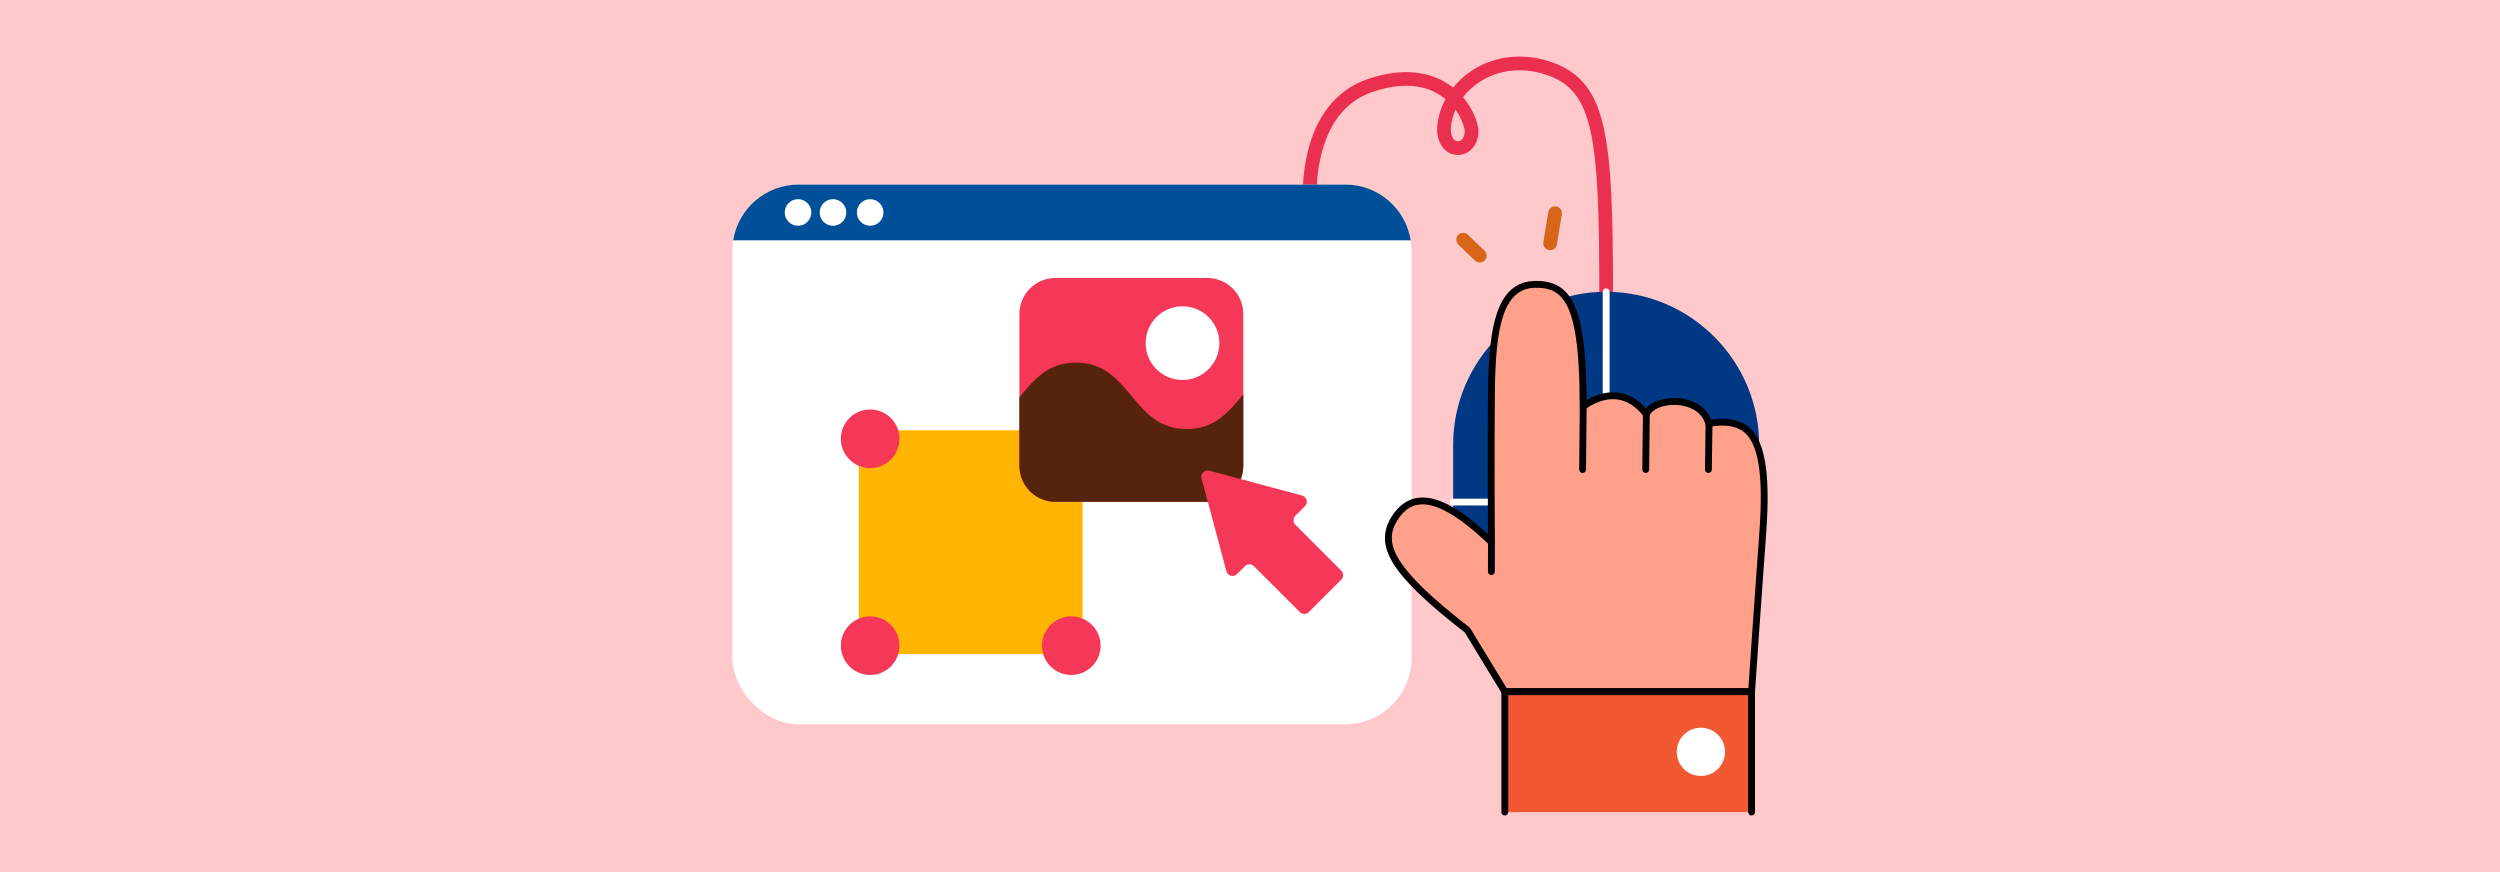 <?xml version="1.0" encoding="UTF-8"?><svg id="Layer_1" xmlns="http://www.w3.org/2000/svg" viewBox="0 0 860 300"><rect y="0" width="860" height="300" style="fill:#ffc8cb;"/><g><path d="M552.518,102.727c-1.302,0-2.357-1.055-2.357-2.357,0-53.434-2.158-68.703-17.337-74.325-8.31-3.077-16.975-2.314-23.776,2.096-2.266,1.469-4.214,3.275-5.773,5.301,2.925,3.43,4.577,7.247,5.163,10.176,.505,2.524-.218,5.392-1.842,7.307-1.359,1.603-3.23,2.45-5.278,2.381-1.815-.06-3.425-.81-4.655-2.168-1.893-2.09-2.417-5.127-2.276-7.272,.223-3.399,1.221-6.725,2.868-9.774-.815-.672-1.711-1.299-2.69-1.861-6.002-3.448-13.599-3.634-22.578-.553-22.386,7.679-18.986,40.821-18.949,41.154,.143,1.293-.788,2.459-2.082,2.603-1.292,.144-2.458-.786-2.603-2.079-.042-.375-1.006-9.305,1.118-19.421,2.891-13.761,10.147-22.999,20.985-26.716,12.857-4.411,21.484-1.932,26.456,.925,1.064,.612,2.049,1.286,2.957,2.008,1.823-2.276,4.05-4.302,6.613-5.964,8.061-5.227,18.259-6.16,27.978-2.561,9.296,3.443,14.426,10.028,17.152,22.018,2.728,12,3.262,29.887,3.262,56.727,0,1.302-1.055,2.357-2.357,2.357Zm-51.819-64.973c-.91,2.051-1.464,4.218-1.608,6.42-.096,1.461,.333,2.988,1.067,3.798,.373,.411,.779,.603,1.317,.621,.601,.021,1.099-.215,1.526-.718,.706-.832,1.041-2.203,.815-3.332-.392-1.957-1.395-4.422-3.116-6.789Z" style="fill:#eb2f4f;"/><rect x="251.932" y="63.498" width="233.621" height="185.645" rx="22.748" ry="22.748" style="fill:#fff;"/><path d="M274.68,63.498c-11.351,0-20.759,8.315-22.469,19.186h233.062c-1.71-10.871-11.117-19.186-22.468-19.186h-188.125Z" style="fill:#005099;"/><path d="M291.121,73.091c0,2.526-2.048,4.574-4.575,4.574s-4.574-2.048-4.574-4.574,2.048-4.575,4.574-4.575,4.575,2.048,4.575,4.575Z" style="fill:#fff;"/><path d="M303.906,73.091c0,2.526-2.048,4.574-4.575,4.574s-4.574-2.048-4.574-4.574,2.048-4.575,4.574-4.575,4.575,2.048,4.575,4.575Z" style="fill:#fff;"/><path d="M279.096,73.091c0,2.526-2.048,4.574-4.575,4.574s-4.574-2.048-4.574-4.574,2.048-4.575,4.574-4.575,4.575,2.048,4.575,4.575Z" style="fill:#fff;"/><g><g><rect x="295.418" y="148.017" width="77.016" height="77.016" rx="12.402" ry="12.402" style="fill:#ffb502;"/><path d="M309.416,150.942c0,5.569-4.515,10.084-10.085,10.084s-10.085-4.515-10.085-10.084,4.515-10.085,10.085-10.085,10.085,4.515,10.085,10.085Z" style="fill:#f63858;"/><path d="M378.605,150.942c0,5.569-4.515,10.084-10.085,10.084s-10.085-4.515-10.085-10.084,4.515-10.085,10.085-10.085,10.085,4.515,10.085,10.085Z" style="fill:#fff;"/><path d="M378.605,222.107c0,5.57-4.515,10.085-10.085,10.085s-10.085-4.515-10.085-10.085,4.515-10.084,10.085-10.084,10.085,4.515,10.085,10.084Z" style="fill:#f63858;"/><path d="M309.416,222.107c0,5.57-4.515,10.085-10.085,10.085s-10.085-4.515-10.085-10.085,4.515-10.084,10.085-10.084,10.085,4.515,10.085,10.084Z" style="fill:#f63858;"/></g><g><g><path d="M363.08,95.611h52.213c6.845,0,12.402,5.557,12.402,12.402v52.213c0,6.845-5.557,12.401-12.401,12.401h-52.213c-6.845,0-12.401-5.557-12.401-12.401v-52.213c0-6.845,5.557-12.402,12.402-12.402Z" style="fill:#f63858;"/><path d="M419.456,118.042c0,7-5.674,12.674-12.674,12.674s-12.674-5.674-12.674-12.674,5.674-12.673,12.674-12.673,12.674,5.674,12.674,12.673Z" style="fill:#fff;"/><path d="M363.08,172.627h52.213c6.85,0,12.402-5.553,12.402-12.402v-24.586c-4.907,5.882-9.663,11.944-19.468,11.944-19.04,0-19.04-22.862-38.08-22.862-9.805,0-14.562,6.063-19.469,11.945v23.559c0,6.849,5.553,12.402,12.402,12.402Z" style="fill:#56240d;"/></g><path d="M447.931,170.474l-31.925-8.554c-1.621-.435-3.104,1.049-2.67,2.67l8.554,31.925c.434,1.621,2.461,2.164,3.647,.977l2.728-2.728c.851-.851,2.232-.851,3.083,0l15.803,15.803c.851,.852,2.232,.852,3.083,0l11.173-11.172c.851-.851,.851-2.232,0-3.083l-15.803-15.803c-.851-.851-.851-2.232,0-3.083l3.304-3.304c1.187-1.187,.644-3.213-.977-3.647Z" style="fill:#f63858;"/></g></g><path d="M552.518,245.054c-28.949,0-52.635-23.686-52.635-52.634v-39.415c0-28.949,23.686-52.635,52.635-52.635s52.635,23.686,52.635,52.635v39.415c0,28.949-23.686,52.634-52.635,52.634Z" style="fill:#003884;"/><path d="M552.518,173.891c-.651,0-1.179-.528-1.179-1.179V100.37c0-.651,.528-1.179,1.179-1.179s1.178,.528,1.178,1.179v72.342c0,.651-.528,1.179-1.178,1.179Z" style="fill:#fff;"/><path d="M605.065,173.891h-105.182c-.651,0-1.178-.528-1.178-1.179s.527-1.178,1.178-1.178h105.182c.651,0,1.178,.527,1.178,1.178s-.528,1.179-1.178,1.179Z" style="fill:#fff;"/><g><path d="M528.206,97.811c-12.343,.131-14.914,14.759-15.149,37.196-.218,20.799,0,51.488,0,51.488-15.926-15.183-26.769-18.621-33.368-8.112-5.609,8.932-.91,18.26,25.07,38.357l12.901,21.197h84.883s2.714-39.687,3.822-54.357c1.693-22.421-.729-32.761-6.49-36.451-5.066-3.245-12.045-1.364-12.045-1.364-2.701-10.045-19.028-9.23-21.468-3.243-9.754-12.615-21.775-2.637-21.775-2.637,0-34.335-4.854-42.195-16.382-42.073Z" style="fill:#ffa08a;"/><path d="M602.543,239.115h-84.883c-.411,0-.793-.215-1.007-.566l-12.788-21.01c-12.934-10.017-20.717-17.499-24.488-23.54-3.703-5.932-3.921-11.093-.687-16.243,2.432-3.871,5.518-6.066,9.175-6.523,6.17-.771,13.833,3.221,23.996,12.53-.046-7.997-.16-31.803,.017-48.768,.136-13.037,1.092-21.467,3.097-27.332,2.514-7.355,6.838-10.962,13.217-11.03l.012,1.178-.012-1.178c4.462-.052,7.698,1.076,10.185,3.537,5.075,5.021,7.244,15.95,7.381,37.486,2.219-1.328,6.135-3.107,10.62-2.612,3.667,.405,6.974,2.242,9.849,5.469,2.039-2.43,6.174-3.848,10.81-3.56,5.686,.353,9.931,3.106,11.584,7.436,2.279-.415,7.634-.978,11.89,1.747,6.507,4.169,8.675,15.744,7.029,37.532-1.095,14.498-3.794,53.952-3.821,54.348-.042,.618-.556,1.098-1.176,1.098Zm-84.22-2.357h83.12c.446-6.51,2.755-40.127,3.747-53.267,1.551-20.537-.34-31.776-5.95-35.37-4.554-2.917-11.04-1.236-11.105-1.218-.628,.168-1.275-.205-1.443-.832-1.562-5.809-7.897-6.647-9.801-6.766-4.416-.275-8.475,1.299-9.437,3.661-.159,.39-.514,.666-.932,.723-.418,.057-.834-.113-1.091-.447-2.703-3.496-5.83-5.466-9.292-5.854-5.807-.651-10.751,3.363-10.8,3.403-.352,.29-.841,.352-1.253,.157-.413-.195-.677-.609-.677-1.065,0-22.024-2-33.4-6.689-38.039-2.037-2.016-4.666-2.895-8.502-2.856-11.331,.12-13.751,13.876-13.983,36.03-.215,20.551-.002,51.16,0,51.467,.003,.473-.277,.902-.711,1.09-.434,.189-.938,.098-1.281-.229-10.474-9.985-18.354-14.492-24.086-13.775-2.962,.37-5.405,2.148-7.471,5.437-4.717,7.51-2.172,15.94,24.793,36.798,.114,.088,.211,.196,.286,.319l12.557,20.631Z"/><path d="M513.034,197.822c-.653-.002-1.18-.53-1.178-1.182l.022-10.148c.002-.65,.529-1.176,1.178-1.176,.654,.002,1.18,.531,1.179,1.181l-.022,10.149c-.002,.65-.529,1.176-1.179,1.176Z"/><path d="M544.407,162.708c-.663-.007-1.185-.54-1.179-1.191l.221-21.646c.007-.651,.54-1.182,1.191-1.166,.651,.007,1.173,.539,1.166,1.19l-.221,21.646c-.007,.647-.533,1.166-1.178,1.166Z"/><path d="M566.123,162.708c-.664-.007-1.186-.541-1.179-1.192l.221-19.363c.008-.651,.53-1.186,1.192-1.165,.651,.007,1.172,.541,1.165,1.192l-.221,19.363c-.007,.647-.534,1.165-1.178,1.165Z"/><path d="M587.688,162.708c-.667-.009-1.188-.544-1.178-1.195l.221-15.766c.009-.651,.544-1.179,1.195-1.162,.651,.009,1.171,.544,1.162,1.195l-.221,15.765c-.009,.646-.535,1.162-1.178,1.162Z"/></g><g><rect x="539.392" y="216.205" width="41.42" height="84.883" transform="translate(818.748 -301.456) rotate(90)" style="fill:#f05931;"/><path d="M602.543,280.535c-.651,0-1.178-.528-1.178-1.179v-40.241h-82.526v40.241c0,.651-.527,1.179-1.178,1.179s-1.179-.528-1.179-1.179v-41.42c0-.651,.528-1.179,1.179-1.179h84.883c.651,0,1.179,.528,1.179,1.179v41.42c0,.651-.528,1.179-1.179,1.179Z"/><path d="M593.404,258.636c0,4.585-3.717,8.302-8.302,8.302s-8.302-3.717-8.302-8.302,3.717-8.302,8.302-8.302,8.302,3.717,8.302,8.302Z" style="fill:#fff;"/></g><path d="M509.04,90.306c-.587,0-1.175-.218-1.632-.657l-5.719-5.492c-.939-.902-.969-2.394-.067-3.333,.902-.939,2.394-.969,3.333-.067l5.719,5.492c.939,.901,.969,2.394,.067,3.332-.462,.482-1.081,.725-1.7,.725Z" style="fill:#d66518;"/><path d="M533.243,86.062c-.127,0-.256-.01-.386-.032-1.285-.211-2.154-1.424-1.943-2.709l1.707-10.371c.211-1.285,1.424-2.154,2.708-1.943,1.285,.211,2.155,1.424,1.943,2.709l-1.708,10.371c-.19,1.155-1.19,1.974-2.323,1.974Z" style="fill:#d66518;"/></g></svg>